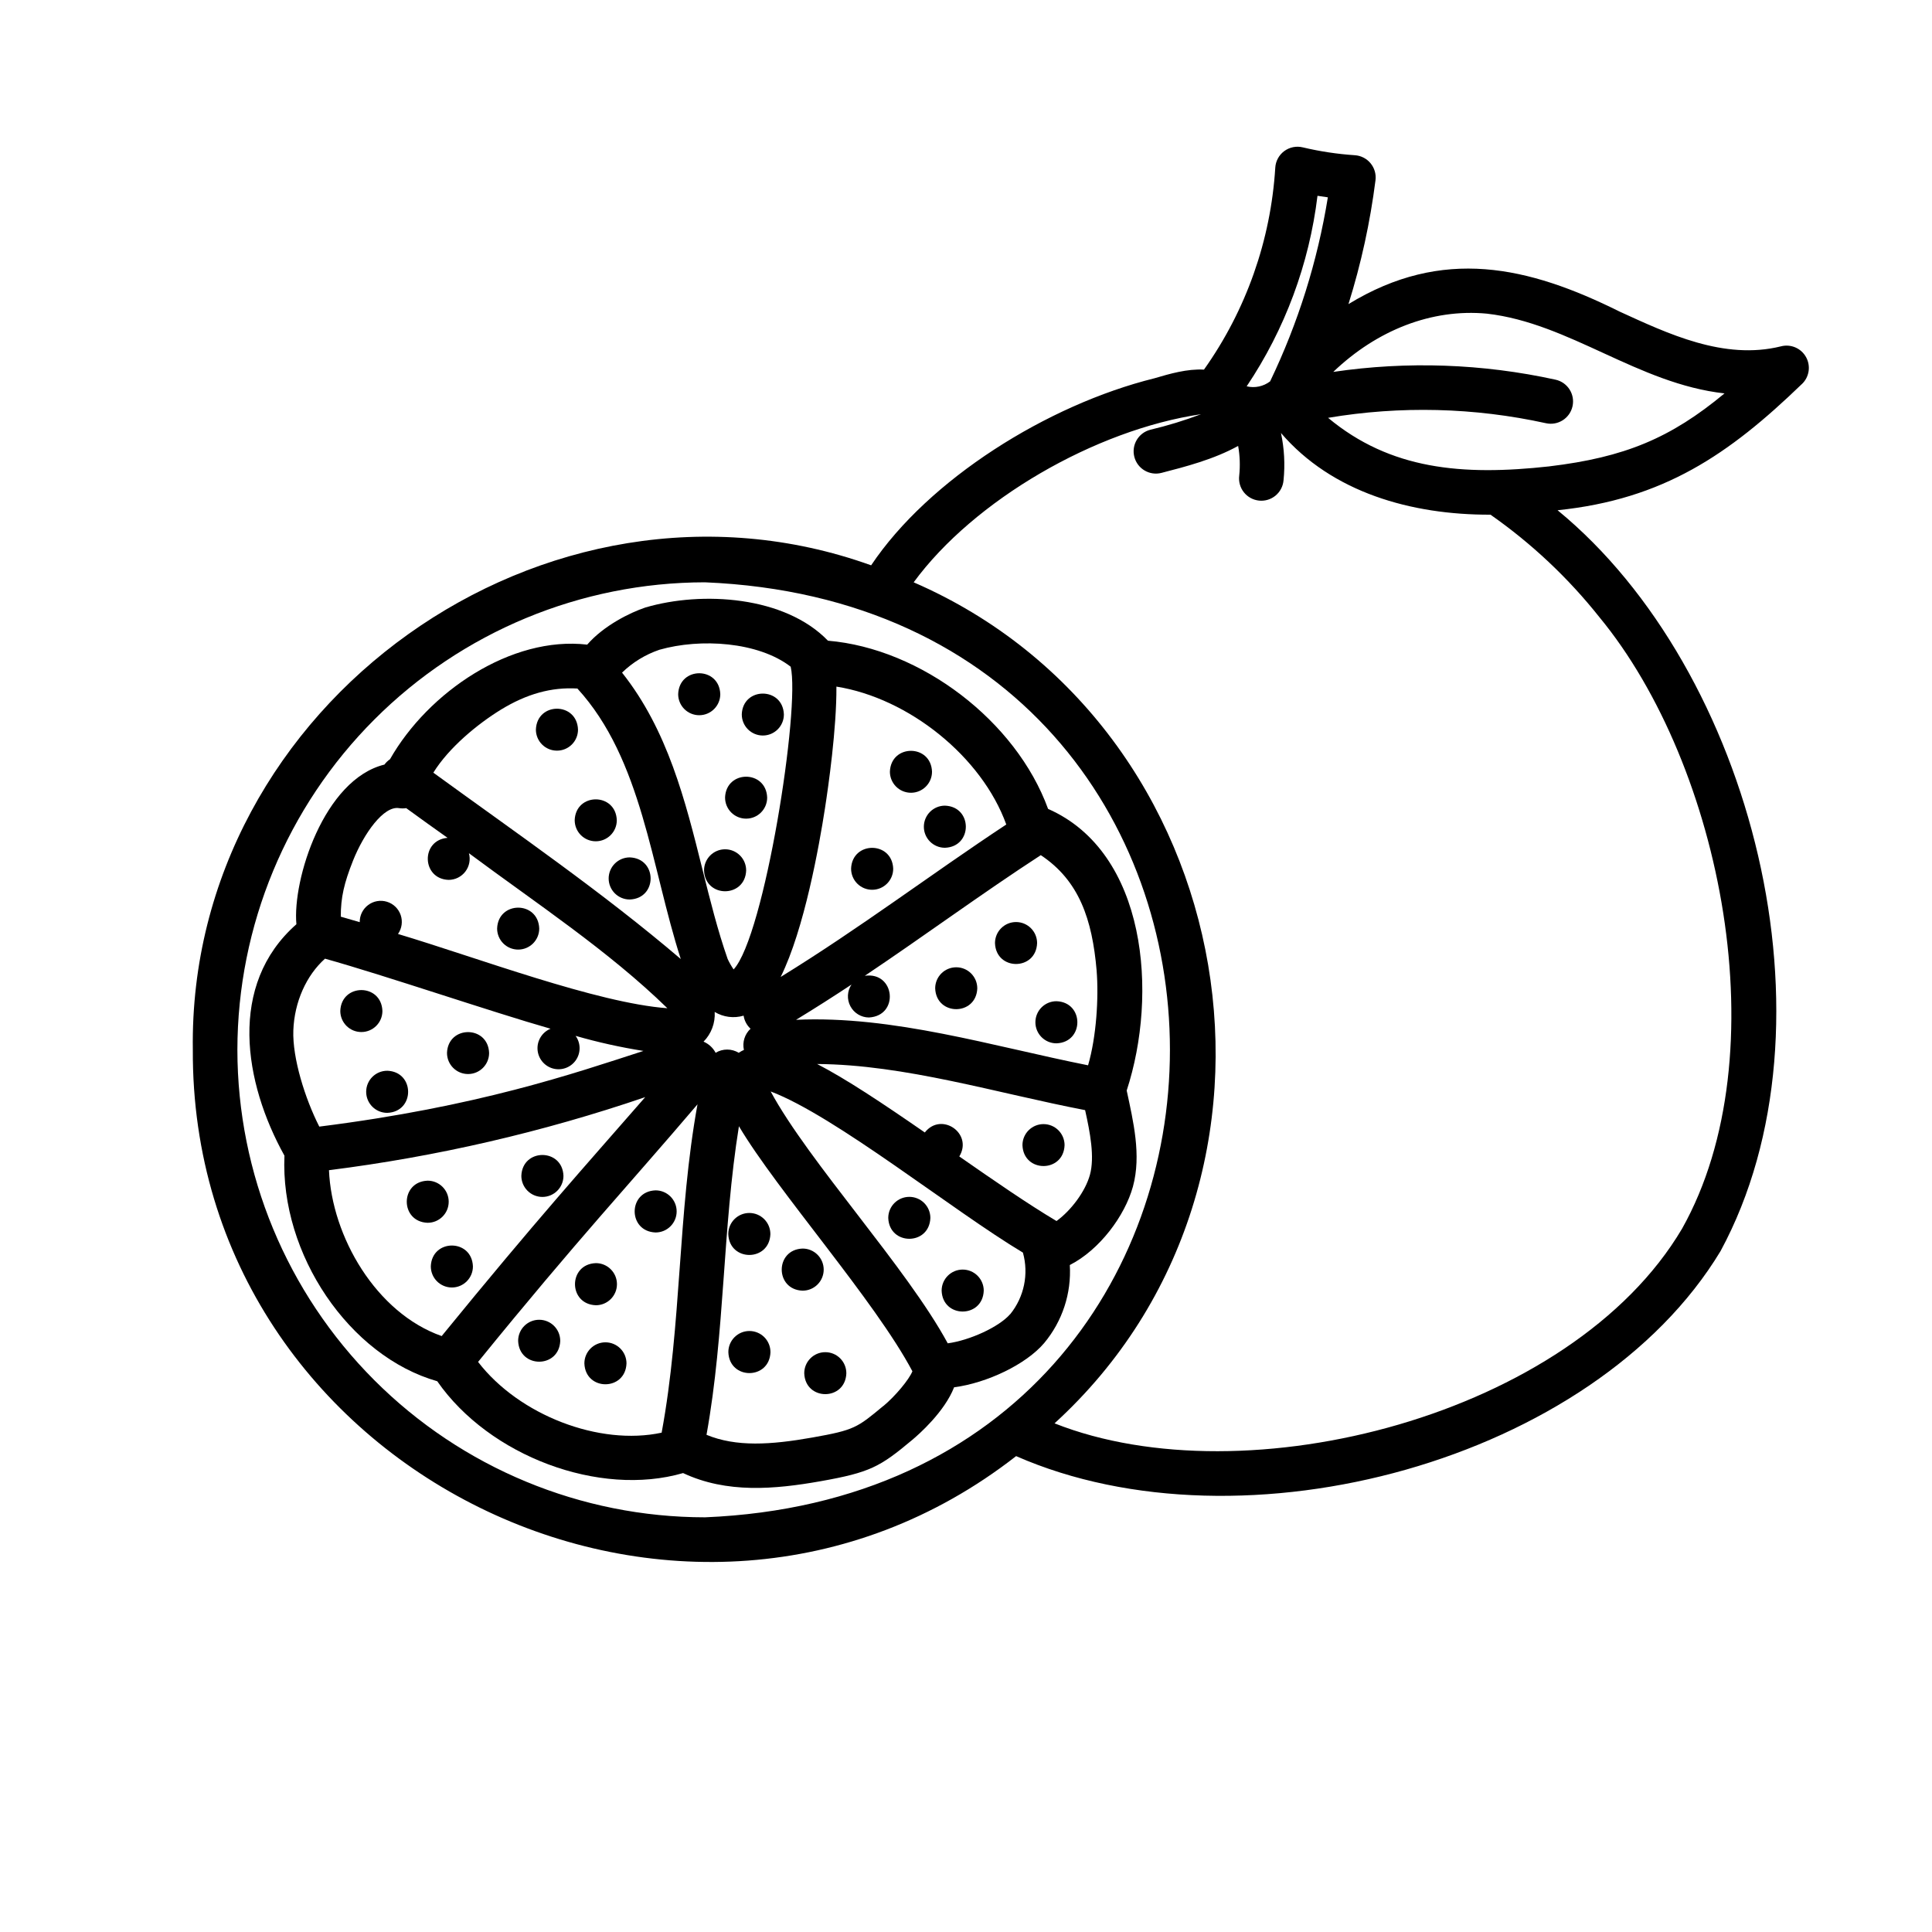 <?xml version="1.0" encoding="UTF-8"?>
<!-- Uploaded to: SVG Repo, www.svgrepo.com, Generator: SVG Repo Mixer Tools -->
<svg fill="#000000" width="800px" height="800px" version="1.1" viewBox="144 144 512 512" xmlns="http://www.w3.org/2000/svg">
 <g>
  <path d="m420.73 499.91c4.809-5.773 7.234-13.164 6.781-20.664 7.871-4.016 14.582-13.008 16.727-20.781 2.273-8.344 0.078-17.367-1.652-25.465 8.344-25.523 5.352-63.105-20.832-74.637-8.48-23.262-33.625-42.488-58.34-44.574-11.395-11.809-33.309-13.227-48.383-8.797-3.938 1.328-10.941 4.703-15.418 9.84-20.121-2.352-42.117 12.535-52.27 30.387l-0.004-0.004c-0.562 0.383-1.055 0.859-1.457 1.406-16.051 3.938-24.422 30.504-23.332 42.312-18.242 16.078-13.922 41.977-3.168 61.332-1.141 26.137 17.191 53.137 40.492 59.777 13.836 19.898 43.031 30.762 65.152 24.336 11.57 5.441 24.254 4.309 36.406 2.164 13.137-2.32 15.742-3.777 24.273-10.914 1.77-1.477 8.582-7.449 11.141-13.984 8.66-1.125 19.082-6.055 23.883-11.734zm12.113-44.574c-1.219 4.449-5.066 9.516-8.855 12.25-7.539-4.477-16.727-10.824-25.762-17.113 3.699-6.102-4.754-11.938-9.141-6.356-11.465-7.93-20.879-14.18-28.535-18.145 23.254 0.148 47.734 7.754 71.016 12.223 1.328 5.953 2.566 12.438 1.277 17.141zm-93.078-32.336h0.004c-1.883-1.141-4.242-1.141-6.121 0-0.695-1.324-1.824-2.363-3.199-2.953 2.059-2.082 3.129-4.945 2.953-7.871 2.301 1.391 5.086 1.746 7.664 0.984 0.199 1.332 0.852 2.555 1.84 3.465-1.547 1.426-2.215 3.566-1.762 5.617-0.48 0.215-0.941 0.465-1.375 0.758zm94.848-21.824c0.59 7.191-0.059 17.625-2.262 25.141-25.199-5.019-51.738-13.254-77.391-12.055 5.059-3.078 9.938-6.199 14.691-9.34v0.004c-1.141 1.711-1.254 3.914-0.289 5.731 0.961 1.82 2.844 2.969 4.902 2.988 8.117-0.434 6.957-12.211-1.082-11.051 15.742-10.547 31.133-21.895 46.641-31.969 10.156 6.738 13.629 17.012 14.793 30.551zm-23.941-38.672c-20.074 13.254-38.582 27.344-59.789 40.402 6.277-12.645 10.234-34.922 11.738-44.664 0.906-5.816 3.109-21.227 3.039-32.285 19.164 3.051 38.531 18.578 45.016 36.547zm-91.926-46.309c10.895-3.109 26.215-2.125 34.793 4.488 2.578 10.902-6.945 71.41-15.125 80.227h0.004c-0.598-0.875-1.125-1.797-1.574-2.754-2.656-7.586-4.625-15.5-6.711-23.863-4.508-18.105-9.172-36.781-21.285-52.043h0.004c2.812-2.727 6.191-4.793 9.898-6.055zm-42.055 15.902c6.887-4.211 13.441-6.043 20.328-5.629 17.18 18.793 19.543 47.352 27.395 71.684-20.762-17.711-43.531-33.359-65.574-49.387 4.137-6.66 11.684-12.859 17.852-16.668zm-39.152 40.02c2.902-7.273 8.156-14.633 12.223-13.953 0.625 0.098 1.262 0.098 1.887 0 3.652 2.648 7.32 5.305 10.961 7.871-7.172 0.59-6.887 10.914 0.285 11.141h0.004c1.738-0.004 3.375-0.82 4.43-2.207 1.055-1.383 1.402-3.18 0.941-4.859 17.789 13.234 36.98 25.852 52.594 41.082-18.695-1.379-50.422-13.41-71.391-19.68h0.004c1.023-1.461 1.289-3.324 0.711-5.012s-1.93-3-3.633-3.523c-1.707-0.527-3.562-0.207-4.988 0.863-1.43 1.07-2.262 2.758-2.234 4.543-1.742-0.523-3.406-0.984-5.019-1.457-0.012-5.098 0.887-8.914 3.227-14.809zm-15.801 44.941c0.277-7.527 3.445-14.582 8.395-19 16.336 4.574 43.855 14.023 59.77 18.566h-0.004c-2.199 0.902-3.582 3.102-3.449 5.473 0.137 2.375 1.758 4.402 4.043 5.055 2.289 0.648 4.734-0.223 6.098-2.168 1.363-1.949 1.344-4.547-0.051-6.473 5.906 1.703 11.91 3.035 17.98 3.996-18.48 5.984-43.848 14.762-85.902 20.055-3.769-7.41-7.144-18.137-6.879-25.504zm9.445 37.055c28.52-3.594 56.602-10.082 83.809-19.363-16.383 18.785-28.535 32.188-53.941 63.32-17.391-6.121-29.141-26.402-29.867-43.957zm39.527 50.793c26.824-33.023 39.742-46.621 58.137-68.25-5.285 29.039-4.164 58.137-9.504 87.016-16.484 3.555-37.75-4.613-48.633-18.734zm107.39 11.68c-6.957 5.797-7.684 6.394-18.773 8.363-11.09 1.969-20.211 2.539-28.094-0.707 4.922-27.355 4.203-54.492 8.59-81.781 10.145 17.121 36.074 46.25 45.973 64.945-0.879 2.188-4.5 6.547-7.695 9.211zm33.613-24.336c-2.953 3.434-10.824 6.988-16.551 7.742-10.824-20.016-36.812-48.027-46.926-66.746 17.113 6.465 48.336 31.637 66.852 42.707v0.008c1.582 5.664 0.324 11.75-3.375 16.324z"/>
  <path d="m291.6 342.93c1.477 0.004 2.898-0.582 3.945-1.629 1.047-1.043 1.633-2.461 1.633-3.941-0.254-7.391-10.902-7.391-11.16 0 0 1.48 0.59 2.898 1.637 3.941 1.047 1.047 2.465 1.633 3.945 1.629z"/>
  <path d="m329.3 333.54c3.082 0 5.582-2.5 5.582-5.578-0.254-7.391-10.902-7.391-11.16 0 0 1.477 0.586 2.898 1.633 3.945 1.047 1.043 2.465 1.633 3.945 1.633z"/>
  <path d="m336.16 369.07c-3.082 0-5.578 2.5-5.578 5.582 0.254 7.391 10.902 7.379 11.16 0h-0.004c0-1.48-0.586-2.902-1.633-3.945-1.047-1.047-2.465-1.637-3.945-1.637z"/>
  <path d="m341.73 360.95c3.082 0 5.578-2.496 5.578-5.578-0.254-7.391-10.902-7.379-11.16 0h0.004c0 1.48 0.586 2.898 1.633 3.945 1.047 1.047 2.465 1.633 3.945 1.633z"/>
  <path d="m388.83 363.09c0 3.078 2.5 5.578 5.582 5.578 7.391-0.254 7.391-10.914 0-11.16-1.48 0-2.898 0.59-3.945 1.637s-1.637 2.465-1.637 3.945z"/>
  <path d="m385.41 354.09c3.082 0 5.582-2.496 5.582-5.578-0.254-7.379-10.902-7.379-11.16 0 0 1.48 0.59 2.898 1.633 3.945 1.047 1.047 2.469 1.633 3.945 1.633z"/>
  <path d="m346.16 338.92c3.082 0 5.578-2.5 5.578-5.578-0.254-7.379-10.914-7.379-11.16 0h0.004c0 1.477 0.586 2.898 1.633 3.945 1.047 1.043 2.465 1.633 3.945 1.633z"/>
  <path d="m375.13 379.8c3.082 0 5.578-2.496 5.578-5.578-0.254-7.379-10.902-7.379-11.16 0h0.004c0 1.48 0.586 2.898 1.633 3.945 1.047 1.047 2.465 1.633 3.945 1.633z"/>
  <path d="m418.39 414.91c0 3.082 2.496 5.582 5.578 5.582 7.391-0.254 7.391-10.902 0-11.16-3.082 0-5.578 2.5-5.578 5.578z"/>
  <path d="m397.41 400.34c-3.074 0-5.566 2.484-5.578 5.559 0.254 7.391 10.902 7.379 11.16 0h-0.004c-0.008-3.074-2.504-5.559-5.578-5.559z"/>
  <path d="m384.98 461.18c-3.082 0-5.582 2.496-5.582 5.578 0.254 7.379 10.902 7.379 11.16 0 0-1.48-0.59-2.898-1.633-3.945-1.047-1.047-2.469-1.633-3.945-1.633z"/>
  <path d="m342.58 496.73c-1.48 0.004-2.898 0.598-3.941 1.652-1.043 1.051-1.625 2.473-1.617 3.957 0.254 7.391 10.902 7.391 11.16 0h-0.004c0.008-1.488-0.578-2.918-1.629-3.973-1.051-1.055-2.481-1.641-3.969-1.637z"/>
  <path d="m413.26 388.35c-3.082 0-5.578 2.5-5.578 5.578 0.254 7.391 10.902 7.379 11.16 0 0-3.078-2.5-5.578-5.582-5.578z"/>
  <path d="m342.58 465.45c-3.082 0-5.578 2.5-5.578 5.582 0.254 7.391 10.902 7.391 11.16 0h-0.004c0-1.48-0.586-2.898-1.633-3.945s-2.465-1.637-3.945-1.637z"/>
  <path d="m323.32 465.04c0-3.082-2.5-5.582-5.582-5.582-7.391 0.254-7.391 10.902 0 11.16 3.082 0 5.582-2.5 5.582-5.578z"/>
  <path d="m262.91 462.47c0-3.082-2.496-5.578-5.578-5.578-7.379 0.254-7.379 10.902 0 11.16v-0.004c3.082 0 5.578-2.496 5.578-5.578z"/>
  <path d="m268.04 428.63c3.082 0 5.578-2.496 5.578-5.578-0.254-7.379-10.902-7.379-11.16 0h0.004c0 1.48 0.586 2.898 1.633 3.945s2.465 1.633 3.945 1.633z"/>
  <path d="m241.04 433.34c0 3.082 2.496 5.578 5.578 5.578 7.391-0.254 7.379-10.902 0-11.16v0.004c-3.082 0-5.578 2.496-5.578 5.578z"/>
  <path d="m304.45 499.73c-3.082 0-5.582 2.5-5.582 5.578 0.254 7.391 10.902 7.379 11.16 0 0-1.477-0.59-2.898-1.633-3.941-1.047-1.047-2.469-1.637-3.945-1.637z"/>
  <path d="m399.12 480.45c-3.078 0-5.578 2.5-5.578 5.582 0.254 7.391 10.902 7.379 11.16 0 0-1.48-0.59-2.898-1.637-3.945-1.043-1.047-2.465-1.637-3.945-1.637z"/>
  <path d="m362.71 502.34c-3.082 0-5.578 2.496-5.578 5.578 0.254 7.391 10.902 7.391 11.16 0h-0.004c0-1.48-0.586-2.898-1.633-3.945s-2.465-1.633-3.945-1.633z"/>
  <path d="m420.54 441.9c-3.078 0-5.578 2.496-5.578 5.578 0.254 7.379 10.902 7.379 11.16 0 0-3.082-2.5-5.578-5.582-5.578z"/>
  <path d="m362.29 480.46c0-1.48-0.59-2.902-1.641-3.949-1.047-1.047-2.469-1.633-3.949-1.629-7.379 0.254-7.379 10.902 0 11.16v-0.004c1.48 0.004 2.902-0.582 3.949-1.629 1.051-1.047 1.641-2.469 1.641-3.949z"/>
  <path d="m286.89 493.75c-3.082 0-5.578 2.496-5.578 5.578 0.254 7.379 10.902 7.379 11.16 0h-0.004c0-1.48-0.586-2.898-1.633-3.945s-2.465-1.633-3.945-1.633z"/>
  <path d="m307.5 484.32c0-3.078-2.5-5.578-5.582-5.578-7.391 0.254-7.379 10.902 0 11.16 3.082 0 5.582-2.5 5.582-5.582z"/>
  <path d="m263.75 485.2c3.082 0 5.578-2.5 5.578-5.582-0.254-7.391-10.902-7.379-11.16 0h0.004c0 1.48 0.586 2.898 1.633 3.945s2.465 1.637 3.945 1.637z"/>
  <path d="m287.74 461.2c3.082 0 5.582-2.5 5.582-5.582-0.254-7.379-10.902-7.379-11.16 0 0 1.48 0.59 2.898 1.633 3.945 1.047 1.047 2.469 1.637 3.945 1.637z"/>
  <path d="m239.76 417.5c3.082 0 5.582-2.496 5.582-5.578-0.254-7.391-10.902-7.391-11.16 0 0 1.48 0.59 2.898 1.633 3.945 1.047 1.047 2.469 1.633 3.945 1.633z"/>
  <path d="m301.88 366.95c3.082 0 5.578-2.496 5.578-5.578-0.254-7.379-10.902-7.379-11.16 0h0.004c0 1.48 0.586 2.898 1.633 3.945s2.465 1.633 3.945 1.633z"/>
  <path d="m305.3 376.8c0 3.082 2.5 5.578 5.582 5.578 7.391-0.254 7.379-10.902 0-11.16-1.48 0-2.898 0.59-3.945 1.637-1.047 1.047-1.637 2.465-1.637 3.945z"/>
  <path d="m281.32 395.65c3.082 0 5.582-2.496 5.582-5.578-0.254-7.379-10.902-7.379-11.16 0 0 1.48 0.59 2.898 1.633 3.945 1.047 1.047 2.469 1.633 3.945 1.633z"/>
  <path d="m621.48 245.82c1.984-1.848 2.457-4.805 1.145-7.176-1.309-2.375-4.066-3.547-6.684-2.852-15.086 3.727-29.961-3.387-42.754-9.23-24.176-12.023-46.887-17.219-71.832-1.969 3.356-10.703 5.75-21.688 7.164-32.816 0.207-1.617-0.266-3.246-1.301-4.504-1.035-1.258-2.547-2.031-4.172-2.137-4.641-0.309-9.25-1.004-13.777-2.078-1.703-0.422-3.504-0.062-4.918 0.977-1.41 1.039-2.289 2.656-2.391 4.406-1.188 19.25-7.731 37.785-18.895 53.512-4.449-0.246-9.074 1.102-13.145 2.301-28.359 7.027-59.836 26.805-75.059 49.562-86.023-30.906-181.05 36.703-179.76 128.35-0.574 111.89 130.75 175.95 218.18 107.72 60.141 26.391 153.09 1.301 186.68-54.328 32.473-60.023 8.48-153.97-43.188-196.34 28.074-2.891 45.426-14.797 64.699-33.402zm-128.33-49.93c0.914 0.148 1.82 0.285 2.746 0.402-2.734 16.906-7.887 33.332-15.301 48.77-1.766 1.352-4.047 1.836-6.211 1.316 10.141-15.117 16.57-32.418 18.766-50.488zm-286.24 226.32c0.039-32.848 13.102-64.336 36.328-87.562 23.223-23.227 54.715-36.293 87.559-36.332 164.33 6.809 164.33 241.01 0 247.79v-0.004c-32.852-0.023-64.352-13.086-87.578-36.32-23.227-23.23-36.285-54.73-36.309-87.582zm361-114.59c32.344 39.242 47.773 115.84 21.855 161.99-29.305 49.582-115.6 71.676-166.3 51.59 70.965-64.785 50.016-184.99-37.332-222.88 15.961-21.777 48.109-40.422 76.18-44.555v-0.004c-4.394 1.664-8.891 3.043-13.461 4.125-3.16 0.812-5.059 4.035-4.242 7.191 0.816 3.156 4.035 5.055 7.191 4.242 6.367-1.645 13.844-3.57 20.32-7.144 0.465 2.598 0.559 5.246 0.285 7.871-0.199 1.574 0.242 3.164 1.227 4.41 0.984 1.242 2.43 2.039 4.008 2.207s3.156-0.305 4.379-1.316c1.227-1.008 1.992-2.469 2.129-4.051 0.43-4.191 0.203-8.426-0.68-12.547 13.512 15.742 34.508 21.719 55.527 21.648 10.902 7.625 20.641 16.793 28.91 27.219zm-13.312-40.027c-23.172 2.559-42.176 0.836-58.637-12.859l-0.004-0.004c19.16-3.231 38.758-2.746 57.734 1.426 3.184 0.707 6.336-1.301 7.043-4.488 0.707-3.184-1.301-6.336-4.484-7.043-19.355-4.25-39.32-4.953-58.922-2.066 11.543-11.051 26.074-16.809 40.707-15.438 21.965 2.508 39.969 18.566 62.977 21.137-14.289 11.863-26.441 16.934-46.418 19.332z"/>
 </g>
</svg>